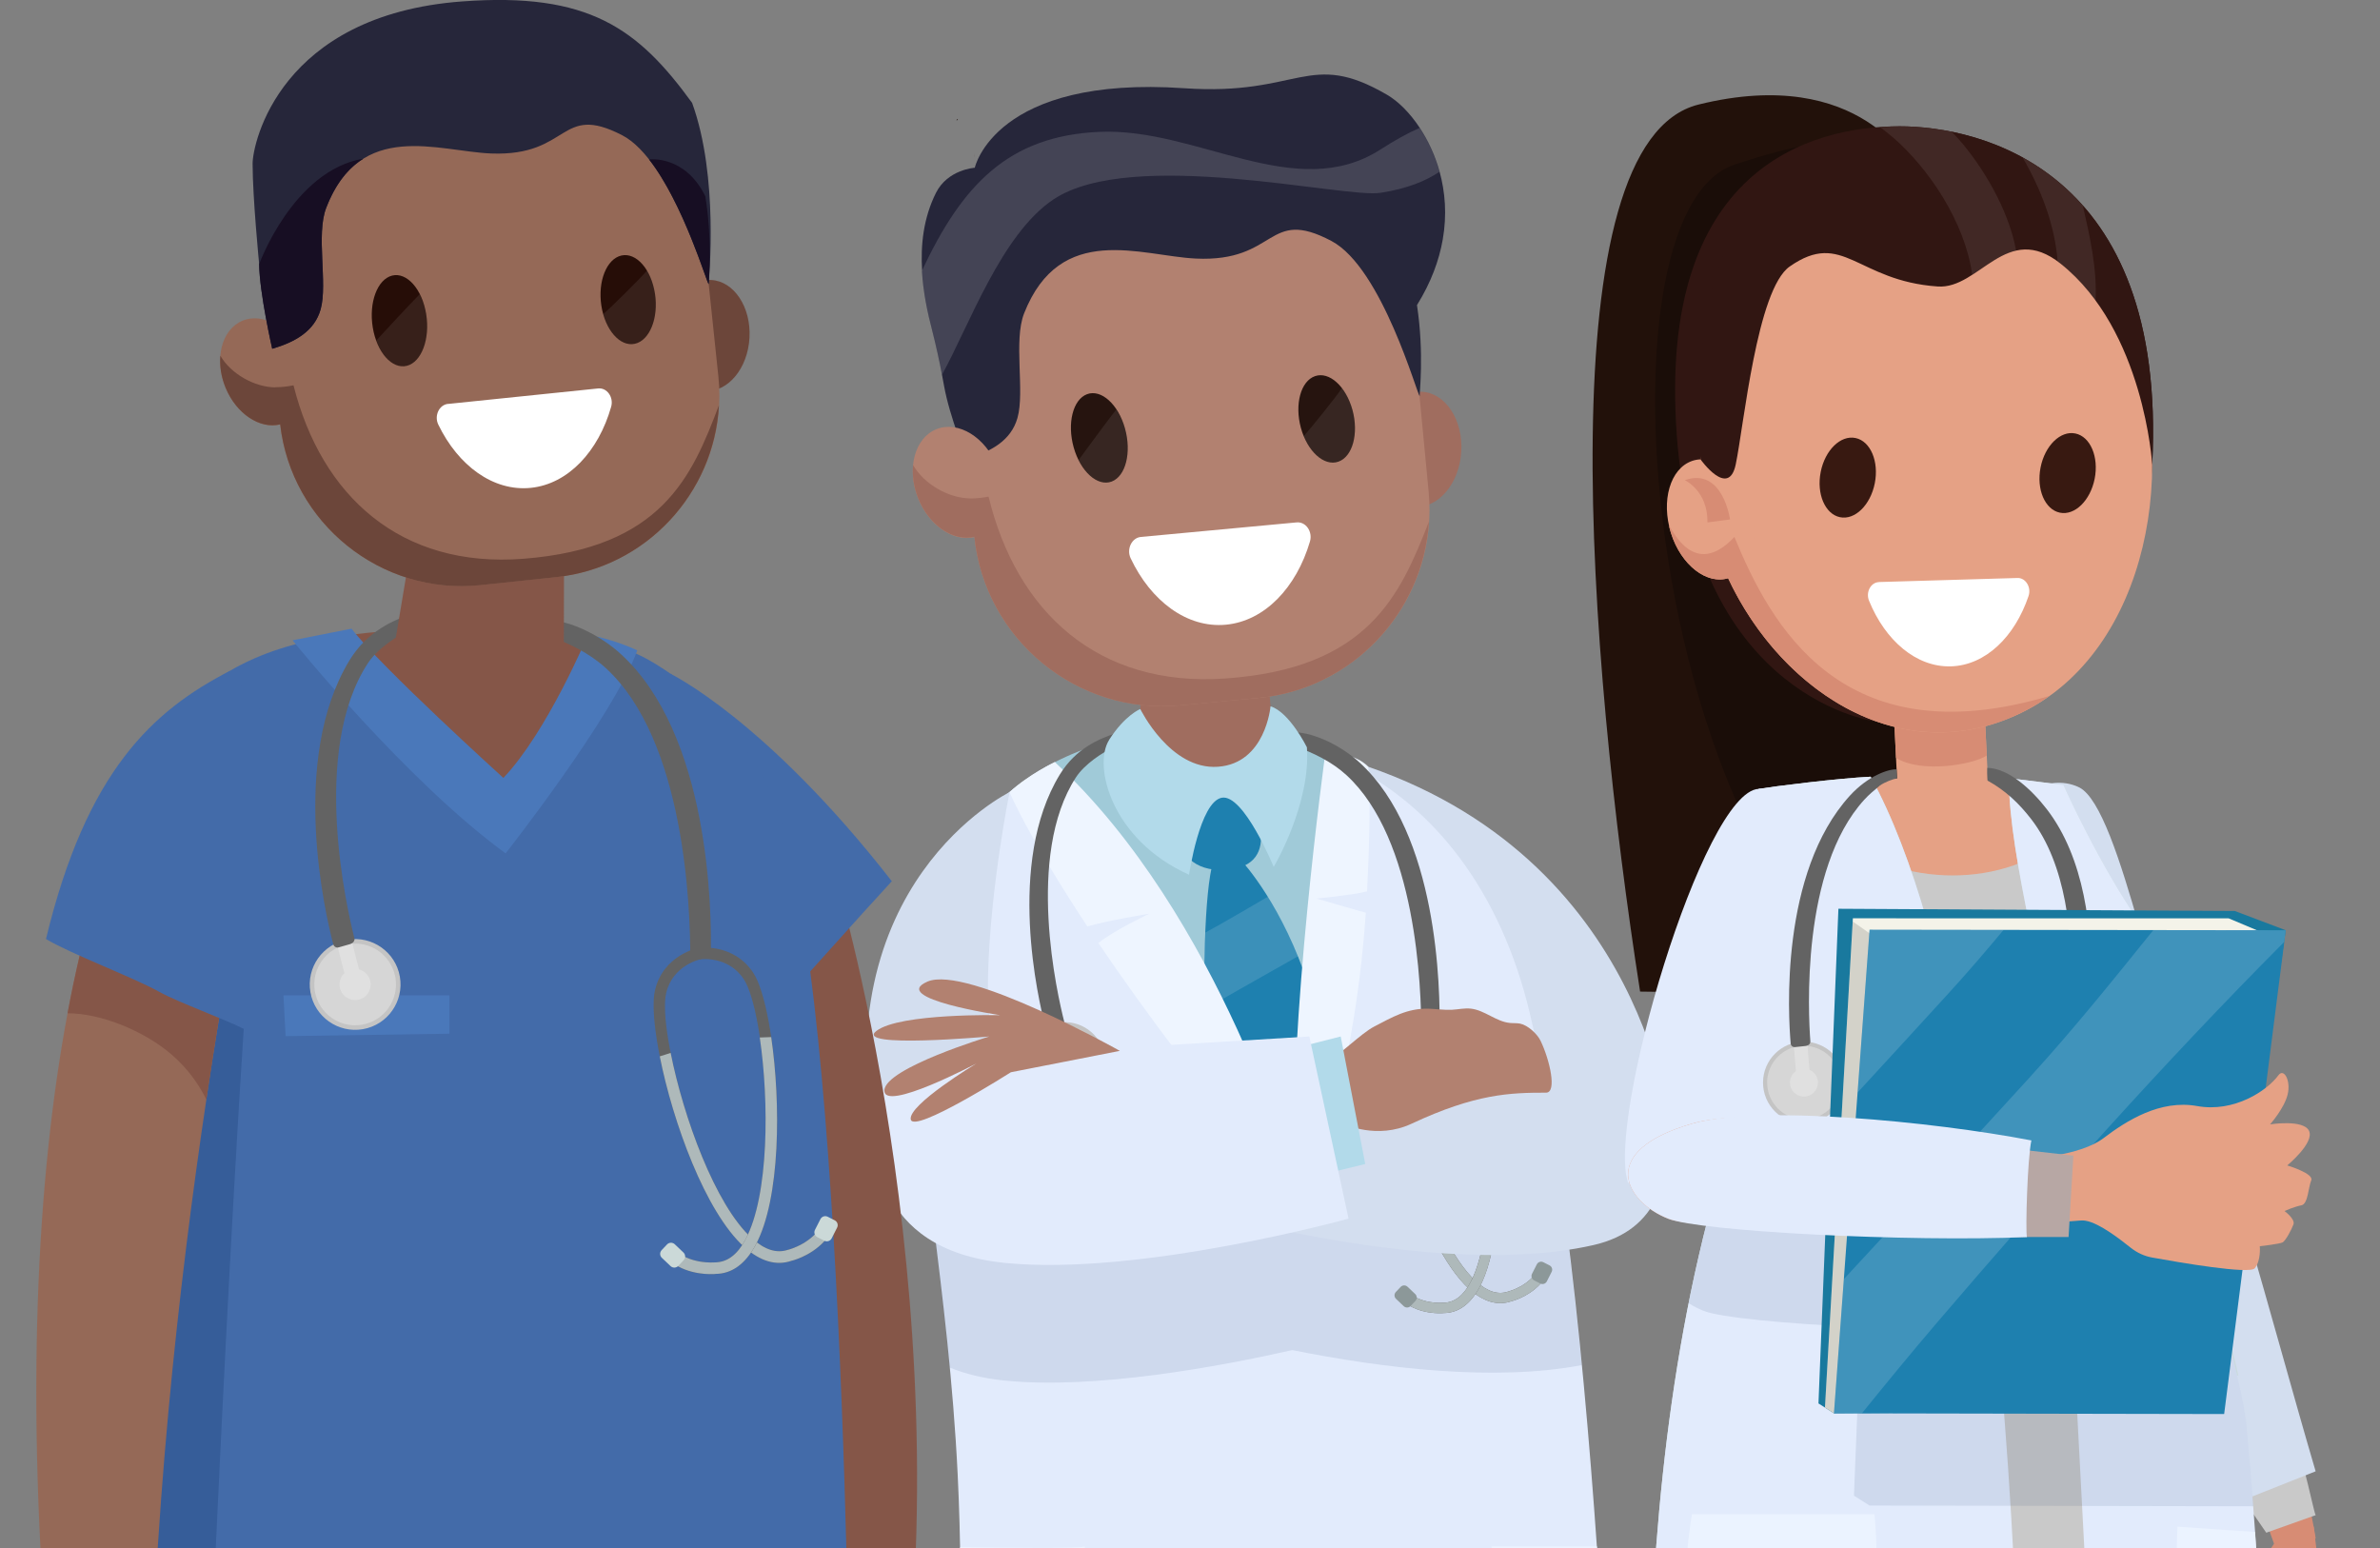<svg width="352" height="229" viewBox="0 0 352 229" fill="none" xmlns="http://www.w3.org/2000/svg">
<rect x="0" y="0" width="352" height="229" fill="#808080" stroke="none"/>
<g clip-path="url(#clip0_5_1970)">
<path d="M246.73 165.89C246.73 165.89 242.69 123.53 196 111.49L226.2 173.28L246.73 165.89Z" fill="#D3DEEF"/>
<path d="M189.52 219.11C177.69 186.86 163.1 148.92 148.57 117.78C155.65 111.53 165.48 107.89 177.8 108.05C187.19 108.17 195.29 110.48 202.09 114.45C202.27 129.5 202.57 144.45 199.96 159.39C196.92 176.83 193.51 200.94 189.7 218.23C189.64 218.52 189.57 218.81 189.51 219.1L189.52 219.11Z" fill="#A0CAD8"/>
<path d="M182.83 126.43C182.83 126.43 203.06 146.01 195.76 189.09C188.45 232.18 178.99 179.35 178.99 179.35C178.99 179.35 176.65 136.73 179.46 127.27L182.83 126.43Z" fill="#1E80AF"/>
<path opacity="0.13" d="M188.94 143.14C185.31 145.18 181.69 147.25 178.08 149.32C178.07 145.31 178.11 141.4 178.26 137.93C179.08 137.47 179.9 137.02 180.72 136.56C183 135.27 185.25 133.94 187.51 132.62C188.93 134.9 190.5 137.84 191.96 141.43C190.96 142 189.95 142.58 188.95 143.14H188.94Z" fill="white"/>
<path d="M138.73 295.76C138.73 295.76 143.5 256.43 141.64 218.07C140.31 190.71 135.35 168.03 135.48 149.48C135.6 133.08 142.76 119.49 156.02 112.71C156.02 112.71 183.48 145.74 191.5 174.62C191.13 146.43 196.71 111.78 196.71 111.78C212.16 118.19 222.06 132.31 226.23 149.74C237.44 196.62 239.31 297.05 239.31 297.05C239.31 297.05 219.81 303.93 193.9 304.97C194 296.88 193.72 285.83 193.16 278.01C191.44 285.76 190.62 293.82 188.15 305.1C187.9 305.1 187.66 305.1 187.42 305.1C158.43 305.1 138.73 295.75 138.73 295.75V295.76Z" fill="#E2EBFC"/>
<path d="M177.04 86.89L179.07 86.86C183.45 86.8 187.08 90.34 187.14 94.72L188.96 117.67C189.02 122.05 183.97 125.63 179.58 125.69L177.55 125.72C173.17 125.78 168.09 120.79 168.03 116.41L169.18 94.96C169.12 90.58 172.66 86.95 177.04 86.89Z" fill="#A06D5F"/>
<path d="M210.34 57.94C213.83 58.16 216.42 62.15 216.12 66.84C215.82 71.53 212.75 75.16 209.26 74.94C205.77 74.72 203.18 70.73 203.48 66.04C203.78 61.35 206.85 57.72 210.34 57.94Z" fill="#A06D5F"/>
<path d="M166.89 23.29L178.5 22.19C193.79 20.73 207.85 36.5 209.3 51.8L211.3 72.77C212.76 88.06 201.43 101.77 186.14 103.22L174.53 104.32C159.24 105.78 145.53 94.45 144.08 79.16L142.08 58.19C140.62 42.9 151.6 24.74 166.89 23.29Z" fill="#B28170"/>
<path d="M136.35 40.04C136.53 43.24 137.19 46.29 137.87 48.89C138.42 51.05 138.9 53.23 139.32 55.43C139.43 55.98 139.53 56.53 139.63 57.09C140.45 61.67 142.99 67.82 142.99 67.82C146.53 66.83 149.53 65.17 150.48 61.82C151.6 57.91 149.86 50.39 151.47 46.33C156.83 32.77 168.76 37.85 176.85 38.24C189 38.81 187.29 30.55 196.92 35.64C204.43 39.61 209.65 58.57 209.97 58.57C209.91 58.27 210.67 52.41 209.57 45.12C211.65 41.78 212.84 38.51 213.38 35.43C214.02 31.78 213.74 28.39 212.92 25.41C212.24 22.93 211.19 20.74 209.99 18.92C208.49 16.63 206.73 14.94 205.15 14.02C193.54 7.25 192.3 14.23 175.17 13.05C147.12 11.12 144.17 24.81 144.17 24.81C144.17 24.81 140.17 25.05 138.43 28.52C136.57 32.23 136.14 36.24 136.38 40.04H136.35Z" fill="#26263A"/>
<path d="M138.51 63.47C141.75 62.18 145.77 64.67 147.5 69.02C149.23 73.37 148.01 77.94 144.77 79.23C141.53 80.52 137.51 78.03 135.78 73.68C134.05 69.33 135.27 64.76 138.51 63.47Z" fill="#B28170"/>
<path d="M143.42 73.72C144.38 73.73 145.31 73.62 146.21 73.45C150.33 90.44 162.32 101.64 181.15 100.35C202.43 98.9 207.1 87.97 211.34 77.14C210.5 90.59 199.96 101.91 186.14 103.22L174.53 104.32C159.31 105.77 145.68 94.57 144.11 79.39C141.01 80.13 137.4 77.73 135.79 73.67C135.13 72.01 134.9 70.31 135.05 68.78C136.67 71.62 140.3 73.66 143.42 73.71V73.72Z" fill="#A06D5F"/>
<path d="M168.75 79.41L191.77 77.26C193.13 77.13 194.17 78.62 193.74 80.09C191.74 86.88 187.06 91.85 181.31 92.39C175.56 92.93 170.21 88.89 167.22 82.56C166.58 81.2 167.39 79.53 168.74 79.41H168.75Z" fill="white"/>
<path d="M194.49 55.63C196.6 54.9 199.07 57.14 200.03 60.63C200.98 64.12 200.05 67.55 197.94 68.28C195.83 69.01 193.36 66.77 192.4 63.28C191.45 59.79 192.38 56.36 194.49 55.63Z" fill="#26140F"/>
<path d="M160.77 58.3C162.86 57.52 165.37 59.77 166.38 63.34C167.38 66.91 166.5 70.43 164.41 71.22C162.32 72 159.81 69.75 158.8 66.18C157.8 62.61 158.68 59.09 160.77 58.3Z" fill="#26140F"/>
<path opacity="0.08" d="M200.03 60.63C200.98 64.12 200.05 67.55 197.94 68.28C196.09 68.92 193.96 67.27 192.82 64.5C193.68 63.56 197.5 58.87 198.47 57.39C199.13 58.25 199.69 59.35 200.03 60.63Z" fill="white"/>
<path opacity="0.08" d="M166.38 63.34C167.38 66.91 166.5 70.43 164.41 71.22C162.71 71.86 160.76 70.47 159.54 68.02C161.38 65.52 163.2 63.01 165.09 60.57C165.61 61.36 166.07 62.27 166.38 63.34Z" fill="white"/>
<path d="M144.05 22.76C144.1 22.95 144.13 23.14 144.15 23.33C144.11 23.14 144.08 22.95 144.05 22.76Z" fill="#482316"/>
<path d="M184.21 117.5C184.79 117.5 190.6 128.18 181.14 128.65C171.68 129.12 173.74 117.5 173.74 117.5H184.21Z" fill="#1E80AF"/>
<path d="M160.83 137.03C152.05 123.75 149.31 117.15 149.31 117.15C152.19 114.48 156.01 112.71 156.01 112.71C180.62 135.52 191.49 174.62 191.49 174.62C190.41 152.28 196 111.49 196 111.49C200.4 111.09 202.38 113.41 202.38 113.41C202.75 119.49 202.45 126.35 202.19 131.84C199.64 132.43 194.72 132.89 194.72 132.89C194.72 132.89 199.48 134.29 202 134.99C200.24 161.19 192.81 178.97 192.81 178.97C178.85 162.49 169.12 149.34 162.45 139.47C164.67 137.65 169.98 135.13 169.98 135.13C169.98 135.13 163.53 136.19 160.81 137.02L160.83 137.03Z" fill="#EEF5FF"/>
<path opacity="0.09" d="M146.26 170.7C146.26 170.7 141.44 171.14 136.93 171.27C136.81 170.17 136.69 169.08 136.58 168.01C141.86 167.41 147.92 167.55 147.92 167.55C147.92 167.55 137.95 166.05 136.21 164.22C136.18 163.9 136.16 163.58 136.13 163.26C136.32 163.04 136.66 162.81 137.18 162.58C142.38 160.35 161.07 170.33 164.92 172.44L190.35 170.9C190.76 172.15 191.15 173.39 191.49 174.62C191.47 173.37 191.47 172.1 191.48 170.83L193.64 170.7L193.88 171.82L198.28 170.7L198.67 172.71C200.26 171.41 202.02 169.86 203.2 169.24C205.87 167.86 208.08 166.51 211.23 166.58C212.4 166.61 213.57 166.8 214.74 166.74C215.67 166.69 216.59 166.47 217.51 166.57C219.57 166.78 221.26 168.5 223.32 168.69C223.82 168.74 224.33 168.69 224.82 168.79C225.95 169.02 227.34 170.29 227.84 171.33C229.19 174.12 230.31 178.99 228.65 179L231.38 179.24C232.34 186.51 233.19 194.15 233.94 201.89C221.02 204.36 204.54 202.36 191.12 199.67C180.56 202.06 162.07 205.53 148.62 204.18C145.38 203.86 142.69 203.17 140.44 202.24C139.47 192.09 138.21 182.67 137.2 173.94C141.46 172.11 146.23 170.69 146.23 170.69L146.26 170.7Z" fill="#00235B"/>
<path d="M149.31 117.16C149.31 117.16 121.66 130.6 129.5 170.57L151.52 173.29C151.52 173.29 145.69 159.17 146.14 143.86C146.52 130.89 149.31 117.17 149.31 117.17V117.16Z" fill="#D3DEEF"/>
<path d="M238.3 266.79C218.42 268.49 220.61 228.71 220.61 228.71H236.18C237.15 242.54 237.83 255.73 238.31 266.79H238.3Z" fill="#EBF3FF"/>
<path d="M160.41 228.71C160.41 228.71 168.71 266.59 141.18 266.59C141.82 255.54 142.26 242.35 142.01 228.8C148.66 228.91 159.91 229.05 160.42 228.71H160.41Z" fill="#EBF3FF"/>
<path d="M210.21 152.79C210.23 146 209.47 124.09 199.12 114.62C196.99 112.67 194.23 111.31 191.33 110.3C191.33 110.3 191.36 109.51 191.44 108.28C194.59 108.41 198.47 110.38 201.09 112.78C212.64 123.36 213.05 146.06 212.9 152.63C212.04 152.62 211.16 152.66 210.2 152.78L210.21 152.79Z" fill="#636363"/>
<path d="M223.1 191C221.57 191.53 220.02 191.05 218.32 189.52C211.41 183.29 205.87 162.29 207.05 157.28C207.92 153.6 211.54 152.85 211.69 152.82L211.41 151.33C211.22 151.37 206.67 152.28 205.57 156.93C204.3 162.32 209.91 183.98 217.3 190.64C219.41 192.54 221.52 193.14 223.52 192.45C223.55 192.45 223.67 192.41 223.87 192.35C224.87 192.03 227.72 190.9 229.06 188.04L227.68 187.4C226.39 190.16 223.19 190.97 223.09 191H223.1Z" fill="#636363"/>
<path d="M223.1 191C221.57 191.53 220.02 191.05 218.32 189.52C213.46 185.14 209.28 173.45 207.64 165.16L206.21 165.61C207.93 174.23 212.19 186.03 217.3 190.64C219.41 192.54 221.52 193.14 223.52 192.45C223.55 192.45 223.67 192.41 223.87 192.35C224.87 192.03 227.72 190.9 229.06 188.04L227.68 187.4C226.39 190.16 223.19 190.97 223.09 191H223.1Z" fill="#AEB9BA"/>
<path d="M229.171 187.138L228.261 186.677C227.905 186.496 227.474 186.636 227.293 186.993L226.583 188.393C226.402 188.75 226.543 189.18 226.899 189.361L227.809 189.823C228.166 190.004 228.596 189.863 228.777 189.506L229.487 188.106C229.668 187.749 229.528 187.319 229.171 187.138Z" fill="#8C9899"/>
<path d="M211.16 151.38L211.39 152.88C211.54 152.85 215.21 152.34 217.26 155.52C220.05 159.84 221.89 181.48 217.47 189.67C216.39 191.68 215.08 192.65 213.47 192.67C213.36 192.67 210.07 192.99 207.94 190.82L206.86 191.89C209.08 194.14 212.14 194.25 213.19 194.21C213.4 194.21 213.53 194.19 213.56 194.19C215.68 194.17 217.46 192.9 218.81 190.4C223.53 181.65 221.55 159.36 218.54 154.71C215.95 150.69 211.36 151.36 211.16 151.39V151.38Z" fill="#636363"/>
<path d="M217.47 189.67C216.39 191.68 215.08 192.65 213.47 192.67C213.36 192.67 210.07 192.99 207.94 190.82L206.86 191.89C209.08 194.14 212.14 194.25 213.19 194.21C213.4 194.21 213.53 194.19 213.56 194.19C215.68 194.17 217.46 192.9 218.81 190.4C222.08 184.34 222.14 171.79 220.86 163.1L219.36 163.15C220.6 171.51 220.58 183.92 217.47 189.68V189.67Z" fill="#AEB9BA"/>
<path d="M208.171 190.303L209.31 191.384C209.598 191.657 209.61 192.113 209.336 192.402L208.627 193.149C208.354 193.437 207.898 193.449 207.61 193.175L206.471 192.095C206.182 191.821 206.17 191.365 206.444 191.077L207.153 190.33C207.427 190.041 207.882 190.029 208.171 190.303Z" fill="#8C9899"/>
<path d="M156.48 151.26C153.24 151.82 151.06 154.91 151.62 158.15C152.18 161.39 155.27 163.57 158.51 163.01C161.75 162.45 163.93 159.36 163.37 156.12C162.81 152.88 159.72 150.7 156.48 151.26Z" fill="#C4C4C4"/>
<path d="M156.58 151.85C153.66 152.35 151.7 155.13 152.21 158.05C152.71 160.97 155.49 162.93 158.41 162.42C161.33 161.92 163.29 159.14 162.78 156.22C162.28 153.3 159.5 151.34 156.58 151.85Z" fill="#D6D6D6"/>
<path d="M156.382 148.983L158.53 157.362C158.652 157.838 158.365 158.323 157.889 158.445L157.695 158.494C157.219 158.616 156.734 158.329 156.612 157.853L154.464 149.474C154.342 148.998 154.629 148.513 155.105 148.391L155.299 148.341C155.775 148.219 156.26 148.506 156.382 148.983Z" fill="#E0E0E0"/>
<path d="M164.87 108.49C162.67 109.25 159.14 110.63 156.74 114.56C148.8 127.59 153.59 147.98 154.61 151.85C154.69 152.16 155.01 152.34 155.32 152.26L156.76 151.85C157.26 151.71 157.46 151.37 157.38 151.03C156.42 147.24 151.61 126.53 159.13 114.97C160.43 112.97 163.09 111.29 164.65 110.53L164.86 108.48L164.87 108.49Z" fill="#636363"/>
<path d="M157.15 155.12C156.04 155.31 155.29 156.37 155.48 157.48C155.67 158.59 156.73 159.34 157.84 159.15C158.95 158.96 159.7 157.9 159.51 156.79C159.32 155.68 158.26 154.93 157.15 155.12Z" fill="#E0E0E0"/>
<path d="M234.14 162.08L171.15 156.44L166.67 176C166.67 176 209.5 190.1 235.67 184.14C245.5 181.9 247.04 173.78 246.72 165.89C246.37 157.06 234.14 162.08 234.14 162.08Z" fill="#D3DEEF"/>
<path d="M196.27 157.06C198.11 156.05 201.36 152.8 203.21 151.84C205.88 150.46 208.09 149.11 211.24 149.18C212.41 149.21 213.58 149.4 214.75 149.34C215.68 149.29 216.6 149.07 217.52 149.17C219.58 149.39 221.27 151.1 223.33 151.29C223.83 151.34 224.34 151.29 224.83 151.39C225.96 151.62 227.35 152.89 227.85 153.93C229.2 156.72 230.32 161.6 228.66 161.6C223.35 161.6 218.26 161.75 208.77 166.19C203.61 168.6 198.81 166.23 198.81 166.23C198.81 166.23 196.36 161.34 196.26 157.07L196.27 157.06Z" fill="#B28170"/>
<path d="M191.76 154.95L198.29 153.29L201.92 172.15L194.95 173.85L191.76 154.95Z" fill="#B2DAEA"/>
<path d="M145.41 156.21L193.65 153.29L199.45 180.23C199.45 180.23 168.54 188.77 148.65 186.78C128.76 184.79 129.26 169.41 128.96 164.26C128.66 159.11 145.4 156.21 145.4 156.21H145.41Z" fill="#E2EBFC"/>
<path d="M165.63 155.42C165.63 155.42 142.99 142.68 137.18 145.17C131.37 147.66 147.92 150.14 147.92 150.14C147.92 150.14 133.11 149.81 129.63 152.46C126.15 155.11 146.32 153.29 146.32 153.29C146.32 153.29 130.95 157.93 130.8 161.25C130.64 164.57 144.43 157.27 144.43 157.27C144.43 157.27 134.27 163.4 134.7 165.56C135.14 167.72 149.51 158.58 149.51 158.58L165.62 155.42H165.63Z" fill="#B28170"/>
<path d="M164.03 109.43C166.4 105.73 168.65 104.86 168.65 104.86C168.65 104.86 173.05 113.89 180.12 113.4C187.19 112.91 187.91 104.46 187.91 104.46C190.71 105.31 193.29 110.52 193.29 110.52C193.89 118.95 188.38 128.21 188.38 128.21C188.38 128.21 183.94 117.38 180.7 117.98C177.45 118.58 175.86 129.37 175.86 129.37C164.32 124.18 161.63 113.2 164.04 109.43H164.03Z" fill="#B2DAEA"/>
<path d="M141.63 17.59C141.4 17.81 141.39 17.88 141.66 17.72C141.66 17.72 141.66 17.67 141.63 17.59Z" fill="#26140F"/>
<path opacity="0.14" d="M136.35 40.04C136.53 43.24 137.19 46.29 137.87 48.89C138.42 51.05 138.9 53.23 139.32 55.43C143.44 47.92 148.13 34.62 155.81 29.49C167.42 21.75 198.76 29.35 204.16 28.52C208.17 27.9 210.94 26.73 212.89 25.41C212.21 22.93 211.16 20.74 209.96 18.92C208.27 19.65 206.35 20.71 204.2 22.09C191.67 30.17 177.08 18.85 162.59 19.5C149.11 20.1 142.3 27.37 136.35 40.04Z" fill="white"/>
<path d="M250.72 227.31C257.88 206.45 295.43 238.11 295.43 238.11C295.43 238.11 295.39 240.91 295.29 245.58L332.91 235.49C332.91 235.49 339.37 307.5 328.14 350.79C328.14 350.79 321.53 387.43 319.66 418.22L298.65 417.27C295.79 394.77 291.47 366.9 294.19 351.45C296.51 338.26 297.27 324.85 296.05 311.52L294.45 270.41C293.68 287.51 292.34 307.9 290.05 322.33C288.59 331.51 288.47 343.46 289.02 352.74C289.86 366.92 284.24 389.97 277.25 416.3L259.88 415.25C260.05 396.88 253.95 370.62 254.71 346.04C255.05 334.93 254.16 323.81 252.29 312.85C247.87 286.89 241.58 254 250.74 227.32L250.72 227.31Z" fill="#393F3F"/>
<path d="M282.77 24.82C282.77 24.82 275.35 9.51 251.22 15.46C228.73 21.01 234.84 97.15 242.57 146.65L292.6 147.28C292.6 147.28 298.12 35.86 282.77 24.82Z" fill="#22110A"/>
<path opacity="0.24" d="M282.77 24.82C282.77 24.82 282.44 15.71 256.56 24.34C234.55 31.68 244.09 128.08 279.52 147.11L292.6 147.28C292.6 147.28 298.12 35.86 282.77 24.82Z" fill="black"/>
<path d="M305.45 116.92C305.45 116.92 312.01 159.97 323.03 174.29C336.78 192.15 342.49 227.51 342.49 227.51L336.84 229.73C336.84 229.73 324.07 194.03 320.11 184.61C316.15 175.2 301.92 124.09 301.92 124.09L305.45 116.91V116.92Z" fill="#D78C74"/>
<path d="M342.19 225.79L345.24 250.44L332.83 262.97C331.22 261.77 338.44 253.15 338.44 253.15C338.44 253.15 332.27 261.72 331.67 261.29C329.66 259.88 334.92 250.59 334.92 250.59L333.25 241.52C333.25 241.52 331.09 244.11 327.11 246.25C325.54 247.1 323.67 246.68 322.54 246.27C322.05 246.09 321.85 245.3 322.35 245.12C324.82 244.26 327.56 242.87 330.02 238.06C331.65 234.86 337.59 226.52 337.59 226.52L342.21 225.77L342.19 225.79Z" fill="#D78C74"/>
<path d="M274.58 115.29C275.08 115.26 275.57 115.24 276.06 115.22C276.25 115.22 276.44 115.2 276.63 115.19C276.63 115.19 276.63 115.19 276.63 115.2C285.47 114.87 293.42 115.53 298.68 115.57C299.43 119.77 302.8 123.15 306.66 125.67C307.24 126.5 307.83 127.32 308.44 128.16C313.65 135.33 316.71 140.05 313.36 149.15C310.06 158.1 313.65 166.01 316.99 174.28C303.13 172.23 288.96 172.12 274.99 172.87C275.34 165.16 271.32 157.37 269.79 149.9C268.41 143.17 266.64 136.22 265.09 129.26C269.27 125.19 272.78 120.58 274.56 115.28L274.58 115.29Z" fill="#E5A185"/>
<path d="M313.37 149.16C316.72 140.07 313.67 135.34 308.45 128.17C307.84 127.33 307.25 126.5 306.67 125.68C305.96 125.22 305.26 124.72 304.6 124.2C295.65 131.69 279.6 131.2 270.75 122.73C269.13 125.06 267.2 127.23 265.11 129.27C266.66 136.23 268.43 143.18 269.81 149.91C271.34 157.38 275.36 165.17 275.01 172.88C288.98 172.13 303.15 172.24 317.01 174.29C313.66 166.01 310.07 158.1 313.38 149.16H313.37Z" fill="#C9C9C9"/>
<path d="M280.63 116.46L280.08 105.01C279.88 100.89 282.73 97.37 286.42 97.19C290.1 97.01 293.28 100.23 293.48 104.34L294.07 116.46H280.64H280.63Z" fill="#E5A185"/>
<path d="M280.42 112.1L280.08 105C279.88 100.88 282.73 97.36 286.42 97.18C290.1 97 293.28 100.22 293.48 104.33L293.84 111.74C291.71 113.13 284.08 114.38 280.43 112.09L280.42 112.1Z" fill="#D78C74"/>
<path d="M327.33 215.24C331.83 221.83 335.18 226.68 335.18 226.68L342.49 224.08C342.19 223.65 341 217.05 338.85 210.88C335.41 212.22 330.78 213.95 327.33 215.24Z" fill="#C9C9C9"/>
<path d="M302.32 116.08C302.32 116.08 304.91 115.17 307.51 116.45C313.75 119.53 319.44 153.83 324.03 160C328.62 166.16 335.51 193.89 342.48 217.6L329.49 222.76C329.49 222.76 328.62 200.51 320.09 187.14C311.57 173.77 302.31 116.08 302.31 116.08H302.32Z" fill="#D3DEEF"/>
<path d="M276.68 114.87C271.76 115.11 262.25 116.31 260.11 116.67C260.11 116.67 257.42 163.15 253.96 175.22C238.01 230.89 245.66 298.59 245.66 298.59C245.66 298.59 258.71 302.11 277.38 301.09C292.2 300.28 299.03 298.99 299.03 298.99C299.03 298.99 302.32 161.67 276.67 114.87H276.68Z" fill="#CADADE"/>
<path d="M307.21 209.07C315.15 207.15 323.08 205.21 331.05 203.42C327.48 187.09 315.91 155.94 315.91 155.94C315.91 155.94 323.52 146.44 317.01 137.27C310.54 128.15 305.18 116.09 305.18 116.09C305.18 116.09 297.56 115.12 297.11 115.11C297.11 126.92 302.93 146.9 304.26 158.69C304.68 162.46 305.89 183.98 307.22 209.06L307.21 209.07Z" fill="#CADADE"/>
<path d="M329.88 253.63C316.85 257.04 302.21 258.95 286.74 258.95C272.72 258.95 259.38 257.38 247.31 254.55C246.03 240.49 246.34 215.77 250.49 203.45C255.97 187.15 265.97 182.83 266.9 178.78C267.22 177.39 267.3 175.48 267.2 173.21C269.79 173.21 272.36 173.2 274.88 173.23C285.89 173.36 296.94 173.32 307.93 172.76C310.49 172.63 313.05 172.45 315.61 172.26L317.18 178.92C319.87 183.38 328.12 201.85 330.17 223.49C330.63 228.36 330.47 246.01 329.88 253.63Z" fill="#C9C9C9"/>
<path d="M276.68 114.87C271.76 115.11 262.25 116.31 260.11 116.67C260.11 116.67 257.42 163.15 253.96 175.22C238.01 230.89 245.66 298.59 245.66 298.59C245.66 298.59 258.71 302.11 277.38 301.09C292.2 300.28 299.03 298.99 299.03 298.99C299.03 298.99 302.32 161.67 276.67 114.87H276.68Z" fill="#E2EBFC"/>
<path d="M315.91 155.94C315.91 155.94 323.52 146.44 317.01 137.27C310.54 128.15 305.18 116.09 305.18 116.09C305.18 116.09 297.56 115.12 297.11 115.11C297.11 126.92 302.93 146.9 304.26 158.69C305.32 168.12 311.28 288.65 311.85 298.2C315.11 299.05 323.17 298.23 326.01 298.23C333.32 298.23 335.95 297.4 335.95 297.4C335.95 297.4 336.12 253.16 332.31 211.29C331.13 198.28 315.92 155.93 315.92 155.93L315.91 155.94Z" fill="#E2EBFC"/>
<path d="M260.11 116.67C251.88 117.01 237.51 165.95 240.81 174.95H257.74L264.24 125.04C264.24 125.04 262.3 116.58 260.11 116.67Z" fill="#E2EBFC"/>
<path opacity="0.09" d="M326 186.12C301.76 183.46 277.53 180.61 253.34 177.48C251.97 182.49 250.77 187.59 249.75 192.73C250.43 193.17 251.17 193.55 251.94 193.86C254.44 194.86 264.08 195.76 275.2 196.29L274.2 221.2L276.5 222.66L333.26 222.77C332.98 218.95 332.66 215.11 332.31 211.3C331.84 206.08 329.11 196.15 326.01 186.13L326 186.12Z" fill="#00235B"/>
<path d="M266.8 166.16C263.459 166.16 260.75 163.451 260.75 160.11C260.75 156.769 263.459 154.06 266.8 154.06C270.141 154.06 272.85 156.769 272.85 160.11C272.85 163.451 270.141 166.16 266.8 166.16Z" fill="#C4C4C4"/>
<path d="M266.8 154.67C263.8 154.67 261.36 157.11 261.36 160.11C261.36 163.11 263.8 165.55 266.8 165.55C269.8 165.55 272.24 163.11 272.24 160.11C272.24 157.11 269.8 154.67 266.8 154.67Z" fill="#D6D6D6"/>
<path d="M267.799 160.513L267.098 151.761C267.058 151.262 266.627 150.896 266.129 150.936L265.92 150.952C265.421 150.992 265.054 151.423 265.094 151.921L265.795 160.673C265.835 161.172 266.266 161.538 266.764 161.499L266.974 161.482C267.472 161.442 267.839 161.011 267.799 160.513Z" fill="#E0E0E0"/>
<path d="M280.5 113.78C279.34 113.73 276.33 114.69 273.6 117.67C263.18 129.11 264.49 150.29 264.84 154.33C264.87 154.66 265.16 154.89 265.48 154.86L266.99 154.7C267.52 154.65 267.78 154.34 267.75 153.99C267.45 150.04 266.3 128.59 275.73 118.27C276.42 117.51 277.18 116.89 278.04 116.17C278.79 115.65 279.91 115.24 280.57 115.11L280.51 113.78H280.5Z" fill="#636363"/>
<path d="M293.92 113.55C293.87 114.65 293.95 115.44 293.95 115.44C296.67 116.95 298.62 118.83 300.41 121.14C310.72 134.47 304.58 162.93 304.51 163.22L307.25 163.27C307.55 162.04 313.88 134.1 302.7 119.65C300.49 116.79 297.09 113.62 293.91 113.56L293.92 113.55Z" fill="#636363"/>
<path d="M266.8 162.18C265.657 162.18 264.73 161.253 264.73 160.11C264.73 158.967 265.657 158.04 266.8 158.04C267.943 158.04 268.87 158.967 268.87 160.11C268.87 161.253 267.943 162.18 266.8 162.18Z" fill="#E0E0E0"/>
<path d="M311.17 201.58C309.55 201.84 308.08 201.09 306.65 199.28C300.82 191.86 298.92 169.93 300.96 165.13C302.46 161.6 306.21 161.48 306.37 161.48L306.34 159.94C306.14 159.94 301.44 160.07 299.54 164.53C297.34 169.7 299.2 192.31 305.44 200.24C307.22 202.51 309.22 203.47 311.34 203.12C311.37 203.12 311.5 203.11 311.71 203.08C312.77 202.94 315.81 202.3 317.64 199.67L316.38 198.79C314.62 201.32 311.28 201.58 311.17 201.59V201.58Z" fill="#636363"/>
<path d="M311.17 201.58C309.55 201.84 308.08 201.09 306.65 199.28C302.55 194.06 300.39 181.67 300.19 173.1L298.68 173.31C298.91 182.21 301.13 194.74 305.44 200.23C307.22 202.5 309.22 203.46 311.34 203.11C311.37 203.11 311.5 203.1 311.71 203.07C312.77 202.93 315.81 202.29 317.64 199.66L316.38 198.78C314.62 201.31 311.28 201.57 311.17 201.58Z" fill="#AEB9BA"/>
<path d="M317.061 198.148L317.895 198.769C318.218 199.01 318.285 199.468 318.044 199.791L317.087 201.073C316.846 201.397 316.389 201.463 316.066 201.222L315.232 200.601C314.909 200.36 314.842 199.902 315.083 199.579L316.039 198.296C316.28 197.973 316.738 197.907 317.061 198.148Z" fill="#CBD9D8"/>
<path d="M306.09 159.94L306.06 161.48C306.22 161.48 309.97 161.6 311.47 165.13C313.52 169.93 311.61 191.87 305.78 199.28C304.35 201.1 302.88 201.85 301.26 201.58C301.15 201.57 297.81 201.31 296.05 198.78L294.79 199.66C296.62 202.29 299.66 202.93 300.72 203.07C300.93 203.1 301.06 203.11 301.09 203.11C303.21 203.46 305.21 202.5 306.99 200.23C313.22 192.3 315.09 169.69 312.89 164.52C310.99 160.06 306.29 159.94 306.09 159.93V159.94Z" fill="#636363"/>
<path d="M305.78 199.28C304.35 201.1 302.88 201.85 301.26 201.58C301.15 201.57 297.81 201.31 296.05 198.78L294.79 199.66C296.62 202.29 299.66 202.93 300.72 203.07C300.93 203.1 301.06 203.11 301.09 203.11C303.21 203.46 305.21 202.5 306.99 200.23C311.31 194.74 313.52 182.21 313.75 173.31L312.24 173.1C312.03 181.67 309.88 194.06 305.78 199.28Z" fill="#AEB9BA"/>
<path d="M297.333 199.592L296.383 198.318C296.144 197.997 295.682 197.93 295.361 198.169L294.527 198.79C294.207 199.029 294.139 199.491 294.378 199.812L295.329 201.087C295.568 201.407 296.029 201.475 296.35 201.236L297.184 200.614C297.505 200.375 297.572 199.913 297.333 199.592Z" fill="#CBD9D8"/>
<path d="M338.06 137.58L330.52 134.73L271.9 134.4L268.95 207.56L271.24 209.02L327.69 208.61L338.06 137.58Z" fill="#19799E"/>
<path d="M329.62 135.82L335.94 138.48L278.87 140.11L272.47 207.82L271.24 209.02L269.91 208.18L274.04 135.81L329.62 135.82Z" fill="#F4F3E9"/>
<path opacity="0.14" d="M279.32 140.1H278.87L272.47 207.83L271.24 209.03L269.91 208.19L274.02 136.29C275.82 137.52 277.59 138.79 279.32 140.11V140.1Z" fill="black"/>
<path d="M338.06 137.58L328.95 209.13L271.24 209.02L276.51 137.5L338.06 137.58Z" fill="#1E80AF"/>
<path opacity="0.15" d="M300.37 159.13C306.73 152.15 312.59 144.86 318.48 137.55L338.06 137.58L337.84 139.3C319.95 157.26 302.92 176.41 286.5 195.59C282.72 200.01 279.03 204.51 275.37 209.03H271.24L272.7 189.17C281.96 179.19 291.2 169.2 300.37 159.14V159.13Z" fill="white"/>
<path opacity="0.15" d="M288.03 147.08C283.61 151.92 279.18 156.75 274.74 161.57L276.51 137.5L296.33 137.53C293.63 140.76 290.89 143.96 288.03 147.08Z" fill="white"/>
<path d="M297.01 171.16C300.36 171.61 307.74 170.88 311.13 168.31C314.52 165.74 319.48 162.59 324.96 163.58C330.44 164.57 335.31 161.3 336.97 159.03C337.79 157.91 338.84 159.82 338.34 161.87C337.84 163.93 335.74 166.29 335.74 166.29C335.74 166.29 340.7 165.5 341.51 167.26C342.32 169.03 338.28 172.36 338.28 172.36C338.28 172.36 342.27 173.55 341.83 174.57C341.39 175.6 341.37 178.07 340.37 178.26C339.36 178.45 337.87 179.1 337.87 179.1C337.87 179.1 339.49 180.28 339.2 181.08C338.91 181.88 338.04 183.5 337.6 183.74C337.16 183.98 334.22 184.31 334.22 184.31C334.22 184.31 334.43 186.41 333.48 187.57C332.73 188.49 322.52 186.75 318.28 185.98C317.14 185.77 316.09 185.28 315.18 184.57C313.71 183.41 310.54 180.88 308.45 180.54C305.24 180.02 297.12 179.79 297.12 179.79L297.04 171.16H297.01Z" fill="#E5A185"/>
<path d="M311.34 172.65C311.34 172.65 264.61 162.08 250.36 166.15C236.1 170.23 240.35 177.7 246.69 180.23C253.03 182.76 303.71 181.24 310.68 180.23C317.66 179.22 311.34 172.65 311.34 172.65Z" fill="#E5A185"/>
<path d="M299.13 170.05L306.65 170.91L305.94 182.95H297.68L299.13 170.05Z" fill="#B7A7A4"/>
<path d="M300.43 168.66C285.59 165.82 260 163.39 250.36 166.15C236.1 170.23 240.35 177.7 246.69 180.23C251.48 182.14 282.33 183.7 299.78 182.96C299.55 182 299.86 171.26 300.44 168.67L300.43 168.66Z" fill="#E2EBFC"/>
<path d="M280.96 18.68C292.6 18.68 320.57 24.81 318.31 68.7C315.93 114.92 277.74 106.77 277.74 106.77C277.74 106.77 250.83 103.75 247.99 64.28C245.15 24.81 267.86 18.68 280.96 18.68Z" fill="#311612"/>
<path d="M285.67 108.3C289.96 108.47 294.41 107.61 298.87 105.46C318.02 96.22 322.53 67.94 314.57 49.37C314.53 49.27 314.49 49.18 314.45 49.08C313.53 46.98 312.45 44.95 311.19 43.05C306.8 36.39 300.88 31.08 293.47 28.48C290.12 27.3 286.6 26.75 283.09 26.76C262.11 26.85 250.56 50.25 251.56 69.76C252.53 88.69 267.72 107.56 285.67 108.3Z" fill="#E5A185"/>
<path d="M247.14 78.84C248.65 83.62 252.51 86.58 255.74 85.47C258.98 84.35 260.37 79.58 258.86 74.8C257.35 70.02 253.49 67.06 250.26 68.17C247.02 69.29 245.63 74.06 247.14 78.84Z" fill="#E5A185"/>
<path d="M256.52 79.42C261.83 92.29 272.29 112.06 303.1 102.93C301.77 103.88 300.37 104.74 298.86 105.46C294.41 107.61 289.96 108.47 285.66 108.3C272.82 107.78 261.4 97.97 255.58 85.51C252.38 86.48 248.62 83.55 247.13 78.84C247.01 78.47 246.92 78.1 246.84 77.73C247.38 78.38 250.62 85.7 256.51 79.42H256.52Z" fill="#D78C74"/>
<path d="M255.87 76.82C255.87 76.82 254.81 69.05 249.18 71.01C249.18 71.01 252.61 72.6 252.53 77.26L255.88 76.82H255.87Z" fill="#D78C74"/>
<path d="M280.96 18.68C292.6 18.68 320.57 24.81 318.31 68.7C318.31 68.7 317.12 48.82 304.76 38.99C296.78 32.64 292.75 42.8 286.59 42.37C274.63 41.55 272.58 33.91 264.7 39.41C259.84 42.8 257.92 62.94 256.71 68.7C255.64 73.76 251.5 67.93 251.5 67.93C248.66 28.46 267.86 18.68 280.96 18.68Z" fill="#311612"/>
<path opacity="0.08" d="M309.93 44.44C308.47 42.44 306.76 40.58 304.76 38.98C304.61 38.86 304.47 38.76 304.32 38.65C303.92 33.3 301.86 27.95 299.14 23.29C302.26 25 305.31 27.31 308.05 30.4C309.1 35.04 310.15 39.62 309.94 44.44H309.93Z" fill="white"/>
<path opacity="0.08" d="M279.96 20.32C279.36 19.8 278.74 19.31 278.11 18.84C279.08 18.74 280.04 18.68 280.96 18.68C283.07 18.68 285.72 18.89 288.63 19.48C288.97 19.84 289.33 20.18 289.66 20.55C293.15 24.51 297.05 30.88 298.18 37.06C295.83 37.6 293.79 39.31 291.69 40.65C290.63 32.85 285.24 24.88 279.97 20.32H279.96Z" fill="white"/>
<path d="M277.9 86.08L298.38 85.48C299.59 85.44 300.46 86.85 300.02 88.15C297.99 94.17 293.66 98.4 288.54 98.55C283.42 98.7 278.83 94.74 276.43 88.85C275.91 87.58 276.69 86.12 277.9 86.09V86.08Z" fill="white"/>
<path d="M274.43 64.78C276.64 65.24 277.92 68.24 277.28 71.47C276.64 74.7 274.34 76.95 272.13 76.49C269.92 76.03 268.64 73.03 269.28 69.8C269.92 66.57 272.22 64.32 274.43 64.78Z" fill="#381911"/>
<path d="M306.95 64.11C309.16 64.57 310.44 67.57 309.8 70.8C309.16 74.03 306.86 76.28 304.65 75.82C302.44 75.36 301.16 72.36 301.8 69.13C302.44 65.9 304.74 63.65 306.95 64.11Z" fill="#381911"/>
<path d="M250.24 223.95H277.24C277.24 223.95 281.16 262.55 262.49 261.13C243.82 259.7 250.24 223.95 250.24 223.95Z" fill="#EBF3FF"/>
<path d="M335.22 259.63C334.86 249.53 334.32 238.18 333.51 226.57L322.05 225.79C322.05 225.79 319.97 255.49 335.22 259.63Z" fill="#EBF3FF"/>
<path d="M123.89 130.81C123.89 130.81 143.66 196.96 131.9 263.83L110.92 270.43L108.89 141.39L123.89 130.81Z" fill="#855648"/>
<path d="M98.42 122.21L103.77 112.56L98.41 122.21H98.42Z" fill="#436BA9"/>
<path d="M113.33 150.86L99.11 99.62C99.11 99.62 113.25 106.4 131.9 130.33C126.45 136.23 118.77 144.93 113.33 150.85V150.86Z" fill="#436BA9"/>
<path d="M77.74 122.18C67.78 112.75 57.71 103.43 47.27 94.53C47.57 94.48 47.88 94.41 48.17 94.37C56.4 93.12 64.75 92.71 73.06 93.13C79.21 93.44 86.03 93.74 92.01 95.87C90.33 98.94 88.87 102.15 87.38 105.43C84.69 111.32 81.22 116.75 77.74 122.18Z" fill="#855648"/>
<path d="M23.75 112.39C25.83 101.38 38.28 95.86 48.17 94.36C49.43 94.17 50.7 94 51.96 93.85C57.84 100.67 62.47 105.1 74.59 116.19C82.96 105.78 85.14 102.17 87.85 94.66C90.93 95.34 93.9 96.36 96.55 97.95C105.81 103.51 112.82 112.1 115.87 122.51C125.6 155.8 125.78 267.21 125.78 267.21C74.37 280.81 23.05 267.21 23.05 267.21C23.05 267.21 18.06 142.47 23.76 112.39H23.75Z" fill="#436BA9"/>
<path d="M51.99 92.97C56.21 98.53 74.45 115.05 74.45 115.05C80.98 108.18 86.97 93.86 86.97 93.86C91.26 94.69 94.25 96.19 94.25 96.19C90.74 105.92 74.78 126.21 74.78 126.21C59.94 115.39 43.27 94.7 43.27 94.7L51.98 92.98L51.99 92.97Z" fill="#4A78BA"/>
<path d="M102.09 141.79C102.12 134.14 101.25 109.47 89.6 98.81C87.21 96.62 84.1 95.08 80.83 93.95C80.83 93.95 80.87 93.06 80.96 91.67C84.51 91.81 88.87 94.03 91.83 96.74C104.84 108.65 105.3 134.22 105.13 141.62C104.17 141.61 103.17 141.66 102.09 141.79Z" fill="#636363"/>
<path d="M116.6 184.82C114.88 185.41 113.13 184.87 111.22 183.15C103.44 176.13 97.2 152.49 98.53 146.85C99.51 142.71 103.59 141.86 103.76 141.83L103.44 140.15C103.22 140.19 98.1 141.22 96.87 146.46C95.44 152.53 101.76 176.93 110.08 184.42C112.46 186.56 114.83 187.24 117.08 186.46C117.11 186.46 117.25 186.42 117.48 186.35C118.61 185.99 121.82 184.72 123.32 181.5L121.77 180.78C120.32 183.88 116.71 184.8 116.6 184.83V184.82Z" fill="#636363"/>
<path d="M116.6 184.82C114.88 185.41 113.13 184.87 111.22 183.15C105.74 178.22 101.04 165.06 99.19 155.72L97.58 156.23C99.51 165.93 104.31 179.23 110.07 184.42C112.45 186.56 114.82 187.24 117.07 186.46C117.1 186.46 117.24 186.42 117.47 186.35C118.6 185.99 121.81 184.72 123.31 181.5L121.76 180.78C120.31 183.88 116.7 184.8 116.59 184.83L116.6 184.82Z" fill="#AEB9BA"/>
<path d="M123.45 180.473L122.425 179.953C122.023 179.749 121.539 179.907 121.336 180.309L120.535 181.887C120.331 182.289 120.49 182.772 120.891 182.976L121.917 183.496C122.318 183.7 122.802 183.542 123.005 183.14L123.806 181.562C124.01 181.161 123.852 180.677 123.45 180.473Z" fill="#CBD9D8"/>
<path d="M103.16 140.2L103.42 141.89C103.59 141.86 107.72 141.29 110.03 144.86C113.18 149.73 115.24 174.09 110.26 183.32C109.04 185.58 107.57 186.68 105.75 186.7C105.63 186.7 101.93 187.06 99.52 184.62L98.3 185.82C100.8 188.35 104.25 188.47 105.43 188.43C105.67 188.43 105.81 188.41 105.84 188.4C108.23 188.38 110.23 186.95 111.75 184.13C117.07 174.27 114.84 149.18 111.45 143.94C108.53 139.42 103.36 140.17 103.14 140.21L103.16 140.2Z" fill="#636363"/>
<path d="M110.26 183.32C109.04 185.58 107.57 186.68 105.75 186.7C105.63 186.7 101.93 187.06 99.52 184.62L98.3 185.82C100.8 188.35 104.25 188.47 105.43 188.43C105.67 188.43 105.81 188.41 105.84 188.4C108.23 188.38 110.23 186.95 111.75 184.13C115.44 177.3 115.49 163.17 114.06 153.38L112.37 153.44C113.76 162.86 113.75 176.83 110.25 183.32H110.26Z" fill="#AEB9BA"/>
<path d="M101.079 185.237L99.796 184.019C99.469 183.709 98.96 183.723 98.65 184.049L97.859 184.883C97.549 185.21 97.562 185.718 97.889 186.028L99.173 187.247C99.499 187.556 100.008 187.543 100.318 187.217L101.109 186.382C101.419 186.056 101.406 185.547 101.079 185.237Z" fill="#CBD9D8"/>
<path opacity="0.2" d="M23.04 267.22C23.04 267.22 18.3 148.6 23.34 114.82L39.51 114.03C36.12 129.98 31 248.86 31 248.86L31.22 250.93C31.98 251.1 32.78 251.34 33.31 251.64C38.35 254.52 40.04 256.39 41.25 260.93C42.09 264.08 41.18 267.49 39.33 268.19L39.5 270.43C29.25 268.86 23.04 267.21 23.04 267.21V267.22Z" fill="#00235B"/>
<path d="M7.34 248.25C-0.01 165.21 14.56 117.77 28.65 103.35L40.14 110.07C39.99 110.57 24.78 176.45 22.38 248.28C18.48 248.39 12.87 248.16 7.34 248.25Z" fill="#956957"/>
<path d="M24.32 155.1C27.09 157.21 29.11 159.77 30.52 162.61C35.18 131.41 40.06 110.35 40.14 110.06L28.65 103.34C21.62 110.53 14.48 125.93 9.99 149.86C15.06 149.86 20.87 152.48 24.31 155.1H24.32Z" fill="#855648"/>
<path d="M23.54 146.68C19.7 144.54 10.61 141.14 6.8 138.88C12.79 114.03 22.59 105.1 33.98 99.23L41.92 109.26C41.85 109.51 38.65 125.77 36.34 152.31C33.41 150.78 26.43 148.28 23.54 146.68Z" fill="#436BA9"/>
<path d="M66.47 147.21H41.92L42.24 153.24L66.47 152.88V147.21Z" fill="#4A78BA"/>
<path d="M51.38 138.98C47.73 139.61 45.28 143.09 45.91 146.74C46.54 150.39 50.02 152.84 53.67 152.21C57.32 151.58 59.77 148.1 59.14 144.45C58.51 140.8 55.03 138.35 51.38 138.98Z" fill="#C4C4C4"/>
<path d="M51.5 139.64C48.21 140.21 46.01 143.33 46.57 146.62C47.14 149.91 50.26 152.11 53.55 151.55C56.84 150.98 59.04 147.86 58.48 144.57C57.91 141.28 54.79 139.08 51.5 139.64Z" fill="#D6D6D6"/>
<path d="M53.729 145.835L51.305 136.391C51.168 135.858 50.62 135.534 50.087 135.671L49.865 135.728C49.332 135.865 49.008 136.413 49.145 136.946L51.569 146.389C51.706 146.922 52.254 147.246 52.787 147.109L53.009 147.052C53.542 146.915 53.866 146.367 53.729 145.835Z" fill="#E0E0E0"/>
<path d="M60.84 90.82C58.36 91.68 54.39 93.23 51.69 97.66C42.75 112.34 48.14 135.3 49.29 139.65C49.38 140 49.74 140.21 50.09 140.11L51.71 139.65C52.28 139.49 52.5 139.11 52.41 138.73C51.33 134.47 45.92 111.14 54.38 98.13C55.84 95.88 58.84 93.98 60.6 93.13L60.84 90.83V90.82Z" fill="#636363"/>
<path d="M52.13 143.33C50.88 143.55 50.04 144.74 50.25 145.99C50.47 147.24 51.66 148.08 52.91 147.87C54.16 147.65 55 146.46 54.79 145.21C54.57 143.96 53.38 143.12 52.13 143.33Z" fill="#E0E0E0"/>
<path d="M83.38 98.67H57.82C57.82 98.67 57.82 98.64 57.82 98.63L61.37 77.4C61.74 73.04 66.44 69.71 71.82 70.01L74.31 70.15C79.69 70.45 83.8 74.26 83.43 78.62L83.38 98.67Z" fill="#855648"/>
<path d="M105.19 41.41C108.56 41.59 111.1 45.42 110.85 49.95C110.6 54.49 107.67 58.01 104.3 57.83C100.93 57.65 98.39 53.82 98.64 49.29C98.89 44.75 101.82 41.23 105.19 41.41Z" fill="#6C463A"/>
<path d="M62.91 8.36L74.11 7.18C88.86 5.63 102.58 20.73 104.13 35.48L106.25 55.71C107.8 70.46 96.99 83.8 82.24 85.35L71.04 86.53C56.29 88.08 42.95 77.27 41.4 62.52L39.28 42.29C37.73 27.54 48.16 9.91 62.91 8.36Z" fill="#956957"/>
<path d="M35.89 47.42C39 46.15 42.91 48.51 44.62 52.7C46.33 56.89 45.2 61.31 42.08 62.58C38.97 63.85 35.06 61.49 33.35 57.3C31.64 53.11 32.77 48.69 35.89 47.42Z" fill="#956957"/>
<path d="M40.72 57.27C41.65 57.27 42.54 57.16 43.41 56.99C47.54 73.36 59.23 84.05 77.4 82.64C97.93 81.04 102.34 70.45 106.33 59.94C105.64 72.93 95.57 83.96 82.24 85.36L71.04 86.54C56.36 88.08 43.1 77.39 41.44 62.76C38.45 63.5 34.95 61.22 33.35 57.32C32.7 55.72 32.46 54.09 32.59 52.61C34.18 55.34 37.7 57.27 40.72 57.29V57.27Z" fill="#6C463A"/>
<path d="M66.26 59.74L88.46 57.45C89.77 57.31 90.79 58.74 90.39 60.16C88.52 66.73 84.05 71.58 78.51 72.15C72.96 72.72 67.76 68.87 64.82 62.79C64.19 61.48 64.95 59.87 66.26 59.73V59.74Z" fill="white"/>
<path d="M91.91 37.79C94.1 37.3 96.32 39.83 96.87 43.43C97.42 47.03 96.09 50.35 93.9 50.84C91.71 51.33 89.49 48.8 88.94 45.2C88.39 41.6 89.72 38.28 91.91 37.79Z" fill="#260D07"/>
<path d="M57.99 40.76C60.17 40.21 62.43 42.76 63.03 46.44C63.63 50.12 62.35 53.55 60.17 54.1C57.99 54.65 55.73 52.1 55.13 48.42C54.53 44.74 55.81 41.31 57.99 40.76Z" fill="#260D07"/>
<path opacity="0.08" d="M96.87 43.43C97.42 47.03 96.09 50.35 93.9 50.84C91.98 51.27 90.03 49.37 89.22 46.46C90.19 45.62 94.55 41.37 95.69 40.01C96.25 40.94 96.68 42.11 96.88 43.43H96.87Z" fill="white"/>
<path opacity="0.08" d="M63.03 46.44C63.63 50.12 62.35 53.55 60.17 54.1C58.4 54.54 56.6 52.93 55.66 50.35C57.78 48.06 59.88 45.76 62.06 43.53C62.49 44.38 62.85 45.34 63.03 46.45V46.44Z" fill="white"/>
<path d="M104.82 41.97V42.02C104.52 42.02 99.3 23.76 92.02 20C82.68 15.18 84.4 23.14 72.66 22.7C64.85 22.4 53.29 17.61 48.24 30.75C46.72 34.69 48.48 41.94 47.43 45.72C46.54 48.96 43.67 50.59 40.26 51.58C40.26 51.58 38.37 43.32 38.33 39.06C38.33 39.06 37.36 29.21 37.36 24.21C37.36 21.21 41.36 2.21 68.36 0.21C87.08 -1.18 94.36 4.21 102.36 15.21C106.36 26.21 104.82 41.31 104.82 41.97Z" fill="#26263A"/>
<path d="M53.75 23.46C51.56 24.82 49.65 27.09 48.24 30.75C46.72 34.69 48.48 41.94 47.43 45.72C46.54 48.96 43.67 50.59 40.26 51.58C40.26 51.58 38.37 43.32 38.33 39.06C38.33 39.06 43.36 25.21 53.75 23.46Z" fill="#170E23"/>
<path d="M104.82 41.97V42.02C104.58 42.02 101.14 30.15 96 23.58C96.26 23.55 101.36 23.01 104.32 29.03C105.4 35.8 104.82 41.31 104.82 41.97Z" fill="#170E23"/>
</g>
<defs>
<clipPath id="clip0_5_1970">
<rect width="352" height="229" fill="white" transform="matrix(-1 0 0 1 352 0)"/>
</clipPath>
</defs>
</svg>
